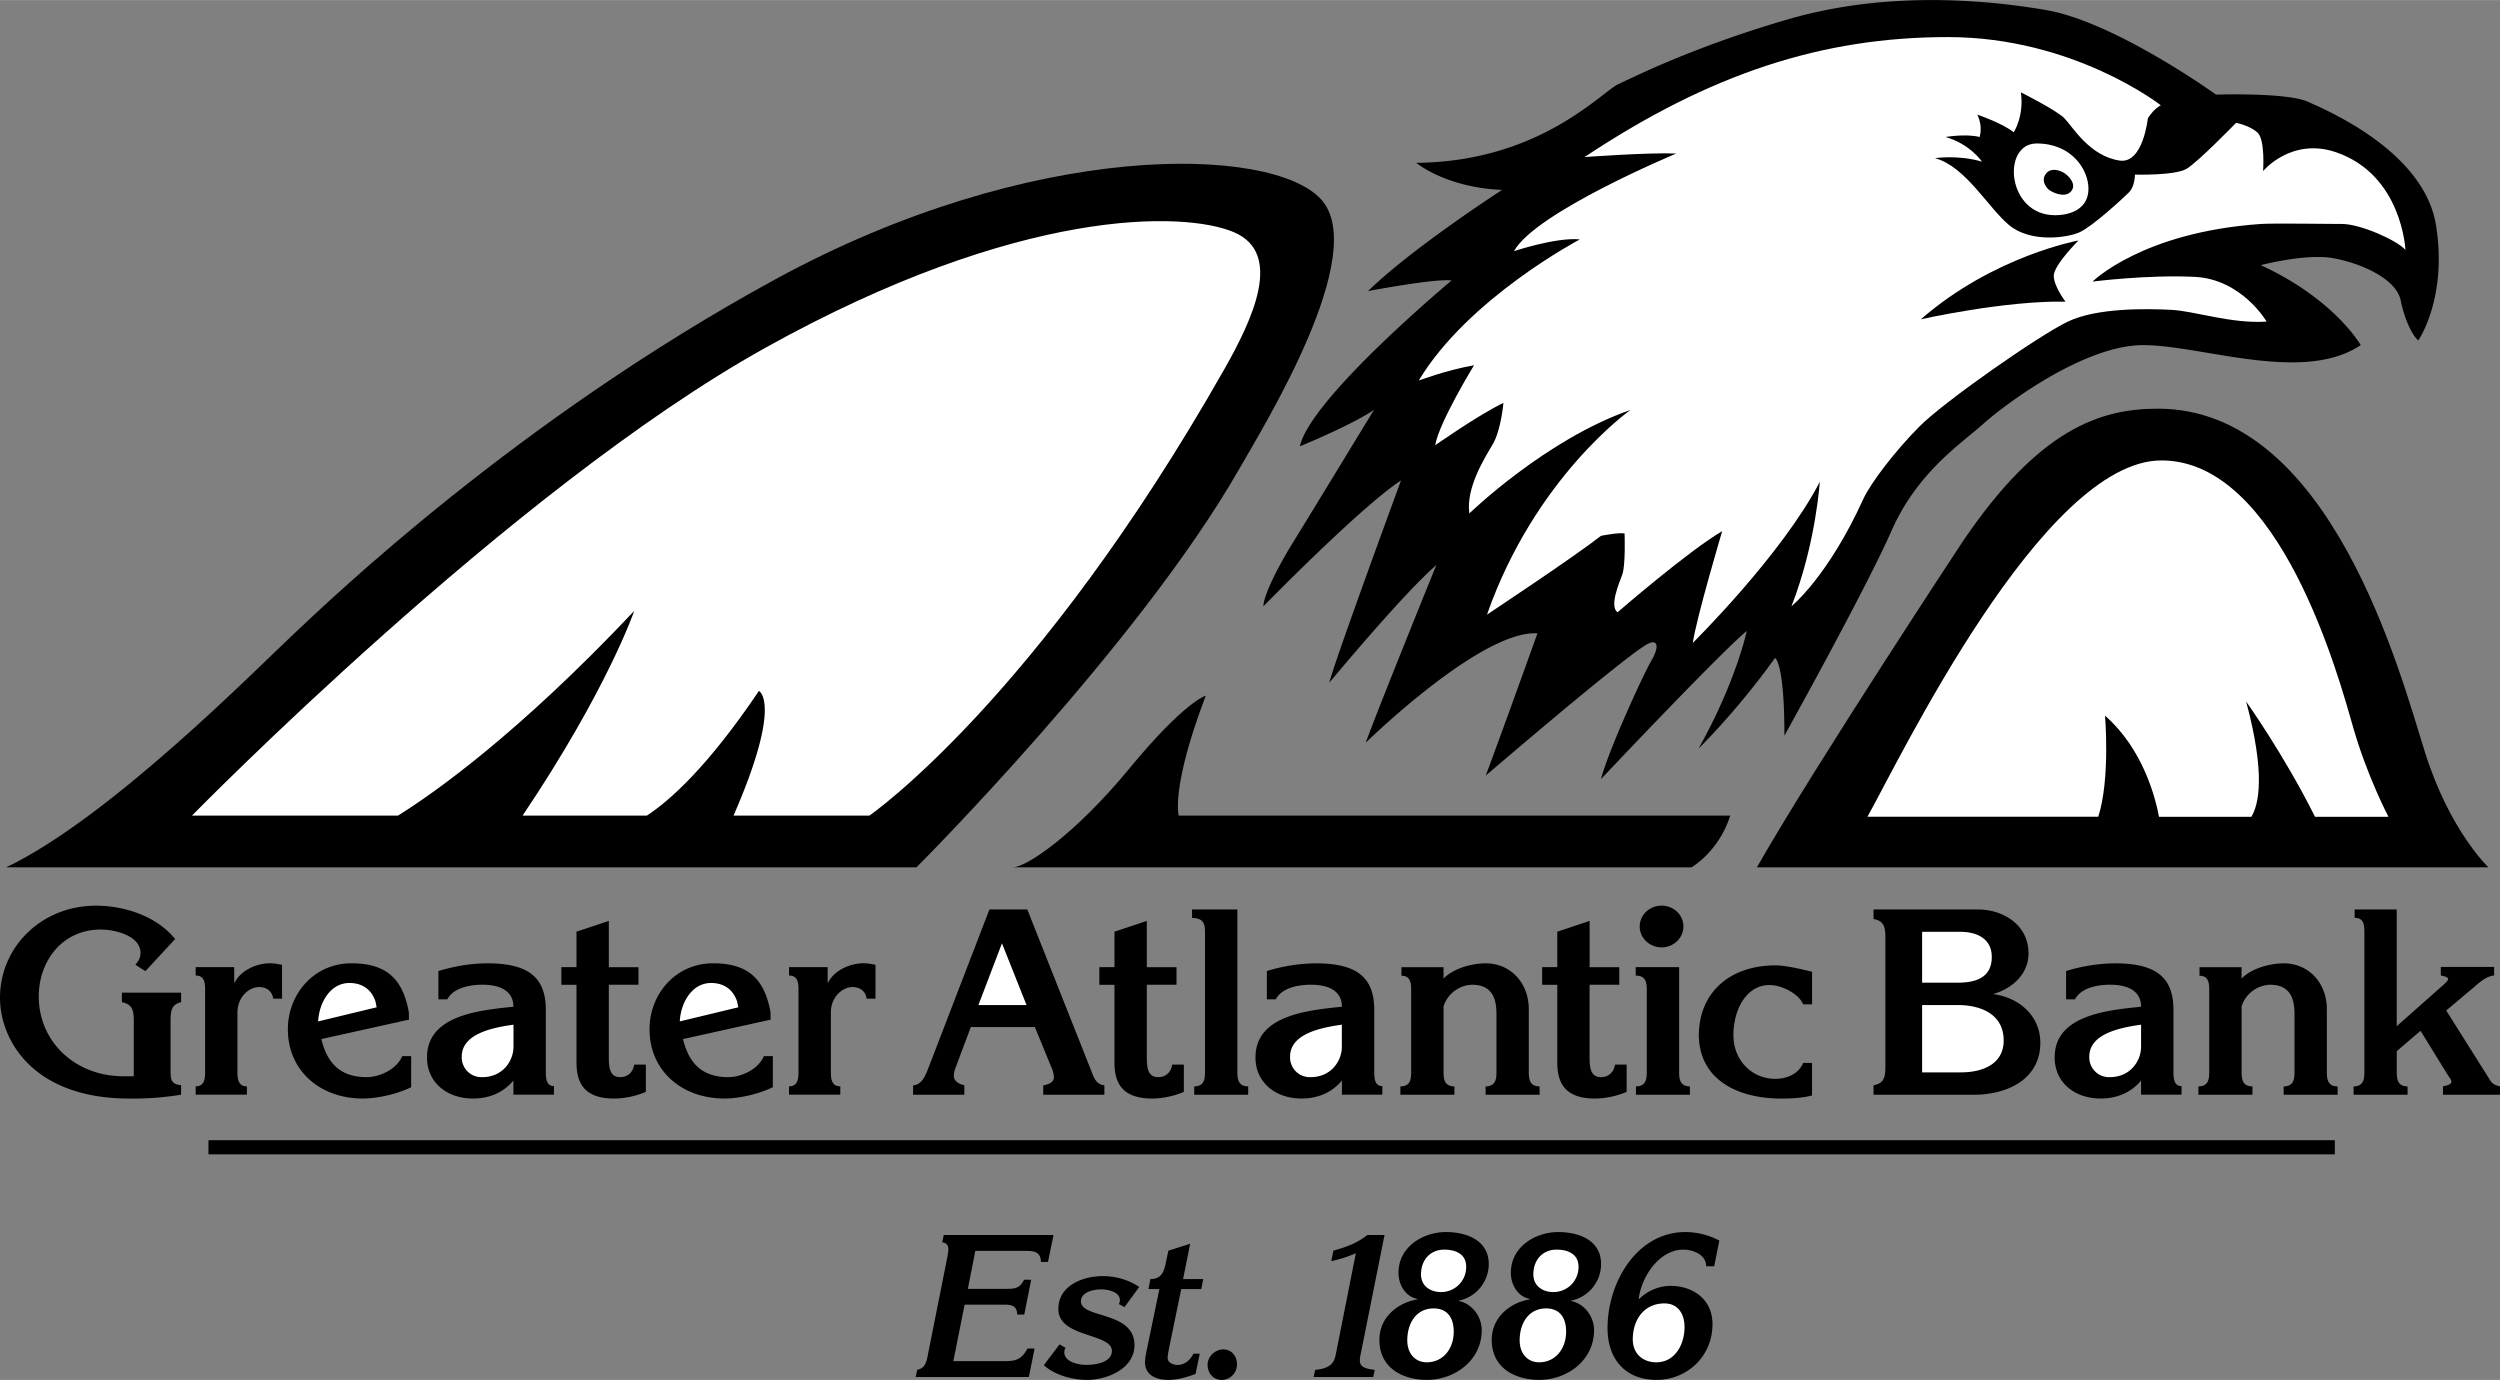 <svg xmlns="http://www.w3.org/2000/svg" width="2500" height="1380" viewBox="0 0 66.428 36.664"><rect x="0" y="0" width="66.428" height="36.664" fill="#808080" stroke="none"/><path d="M.164 23.044h24.188s5.875-5.875 8.562-10.562c.667-1.164 3.5-5.75 2.188-7.188s-7.679-1.596-14.5 2.125c-6.875 3.75-11.812 8.5-12.812 9.438S2.914 21.731.164 23.044zM26.914 23.044h18.031s.719-.406 1.031-1.375H31.32s-.219-.719.719-3.188c0 0-.562.156-2.031 1.938s-2.75 2.625-3.094 2.625zM46.683 23.044h19.438s-1.031-.969-1.688-3.062-2.5-9.125-7.094-9.125c-1.531 0-3.156.531-5.188 3.531 0 0-3.937 5.968-5.468 8.656z"/><path d="M47.414 19.544s2.156-3.875 2.844-5.438 1.844-2.312 2.438-2.844 2.688-2.094 4.25-2.094 4.25 1.031 5.781 0c0 0-.688-1.219-2.656-2.125 0 0 1.188-.312 1.906-.188s1.688.531 1.812 1.125.344.969.469 1.062c0 0 .781-1.125.469-3.062S61.883 2.95 61.32 2.7s-2.438-.188-2.438-.188S56.194.574 54.351.262s-4.375-.469-6.844.25-4.031 1.5-4.5 1.719-2.094 2.062-5.375 2.094c0 0 .781.656 2.281.719 0 0-2.375 1.531-3.562 2.688 0 0 1.812-.344 2.219-.281 0 0-3.75 3.125-4.031 4.406 0 0 1.375-.562 1.969-.969 0 0-1.75 2.875-2.156 3.531s-.781 1.406-.781 1.688c0 0 2.562-2.625 3.656-3.344 0 0-1.781 4.844-1.906 5.375 0 0 1.969-2.375 2.844-3.125 0 0-1.562 3.844-1.875 4.719 0 0 3.062-3 4.562-2.906 0 0-.906 2.531-1.375 3.781 0 0 3.531-3.031 4.25-3.469.326-.198.375.031.156.406s-1.125 2.344-1.344 3.156c0 0 3.156-3.344 3.875-3.938 0 0-.281 1.344-1.281 3.125 0 0 1-.969 2.031-2.406 0 0 .25.094.25 2.063zM3.555 27.188c0-.294 0-.498-.316-.56v-.253h1.573v.253c-.28.062-.28.266-.28.56v1.242c0 .26.014.376.28.403v.252a7.774 7.774 0 0 1-1.372.103C.852 29.188 0 27.61 0 26.512c0-1.359 1.11-2.449 2.548-2.449.77 0 1.624.286 2.105.886l-.79.854-.266-.171c.086-.103.136-.185.136-.314 0-.457-.675-.621-1.057-.621-1.028 0-1.646.847-1.646 1.775 0 1.215.978 2.123 2.243 2.123h.281v-1.407zM5.199 25.696h1.024v.408h.015c.158-.32.574-.511.94-.511.107 0 .208.021.316.041v.899h-.236c-.021-.185-.165-.308-.374-.308-.28 0-.575.28-.575.67v1.551c0 .185 0 .417.251.417v.222H5.199v-.222c.251 0 .251-.232.251-.417v-2.111c0-.198 0-.416-.251-.416v-.223zM10.867 27.091l-.004-.2c-.156-.858-.57-1.297-1.525-1.297-1.006 0-1.689.83-1.689 1.75 0 1.11.863 1.843 1.991 1.843.402 0 .926-.123 1.285-.301v-.826h-.237c-.144.34-.582.559-.948.559-.754 0-1.065-.441-1.201-1.012l2.328-.516zM20.477 27.091l-.004-.2c-.156-.858-.57-1.297-1.525-1.297-1.006 0-1.689.83-1.689 1.75 0 1.11.863 1.843 1.991 1.843.402 0 .926-.123 1.285-.301v-.826h-.237c-.144.34-.582.559-.948.559-.754 0-1.065-.441-1.201-1.012l2.328-.516zM13.644 29.084h1.075v-.227c-.216 0-.216-.232-.216-.416V26.83c0-.858-.458-1.235-1.547-1.235-.438 0-.882.075-1.307.205v.751h.237c.166-.312.604-.388.94-.388.415 0 .816.137.816.585-.946.096-2.296.238-2.296 1.347 0 .674.539 1.092 1.221 1.092.423 0 .802-.15 1.075-.479v.376zM16.965 25.695v.469h-.788v1.895c0 .287.014.56.301.56.215 0 .345-.144.374-.334h.309v.725a2.231 2.231 0 0 1-.84.178c-.853 0-1.003-.479-1.003-.964v-2.059h-.402v-.469h.402v-.942l.859-.286v1.229h.788zM31.261 25.695v.469h-.789v1.895c0 .287.014.56.302.56.215 0 .345-.144.373-.334h.309v.725a2.231 2.231 0 0 1-.84.178c-.853 0-1.003-.479-1.003-.964v-2.059h-.402v-.469h.402v-.942l.859-.286v1.229h.789zM43.026 25.695v.469h-.789v1.895c0 .287.014.56.302.56.215 0 .345-.144.374-.334h.309v.725a2.231 2.231 0 0 1-.84.178c-.853 0-1.003-.479-1.003-.964v-2.059h-.402v-.469h.402v-.942l.859-.286v1.229h.788zM20.967 25.696h1.025v.408h.014c.158-.32.575-.511.941-.511.108 0 .208.021.316.041v.899h-.237c-.021-.185-.166-.308-.374-.308-.28 0-.575.28-.575.67v1.551c0 .185 0 .417.251.417v.222h-1.362v-.222c.251 0 .251-.232.251-.417v-2.111c0-.198 0-.416-.251-.416v-.223zM27.297 24.164H26.29l-1.604 4.166c-.077.191-.167.493-.424.507v.249h1.361v-.249c-.201-.055-.278-.137-.278-.261 0-.068.021-.15.062-.253l.389-1.034h1.702l.424 1.034a.849.849 0 0 1 .083.287c0 .11-.077.192-.285.227v.249h1.625v-.249c-.215-.027-.271-.185-.34-.363l-1.708-4.31zM32.878 28.447c0 .185 0 .417.288.417v.222h-1.434v-.222c.287 0 .287-.232.287-.417v-3.641c0-.205 0-.417-.345-.417v-.225h1.204v4.283zM35.655 29.084h1.075v-.227c-.215 0-.215-.232-.215-.416V26.83c0-.858-.458-1.235-1.547-1.235a4.49 4.49 0 0 0-1.306.205v.751h.237c.166-.312.603-.388.94-.388.416 0 .817.137.817.585-.946.096-2.296.238-2.296 1.347 0 .674.54 1.092 1.222 1.092.423 0 .802-.15 1.075-.479v.376zM38.356 25.999c.245-.254.721-.404 1.125-.404.639 0 1.141.5 1.141 1.224v1.63c0 .185 0 .416.287.416v.222h-1.435v-.222c.289 0 .289-.231.289-.416v-1.507c0-.423-.123-.778-.649-.778a.823.823 0 0 0-.757.573v1.712c0 .185 0 .416.288.416v.222H37.21v-.222c.287 0 .287-.231.287-.416v-2.107c0-.198 0-.417-.259-.417v-.227h1.118v.301zM44.616 28.448c0 .184 0 .416.287.416v.222h-1.434v-.222c.288 0 .288-.232.288-.416v-2.11c0-.198 0-.417-.294-.417v-.225h1.154v2.752zM44.15 25.172c-.315 0-.581-.252-.581-.551 0-.32.266-.559.581-.559.315 0 .58.238.58.559 0 .299-.265.551-.58.551zM47.018 26.172c.352 0 .793.253.894.513h.237v-.865c-.266-.068-.708-.171-.974-.171-1.149 0-2.014.66-2.035 1.834h-.002l.001.019-.001.022h.002c.024 1.171 1.039 1.664 2.189 1.664.266 0 .553-.014.819-.082v-.865h-.237c-.101.259-.388.423-.739.423-.618 0-1.113-.485-1.113-1.161s.341-1.331.959-1.331zM49.781 29.086h2.67c.903 0 1.763-.423 1.763-1.379 0-.703-.544-1.195-1.231-1.29v-.014c.508-.15.917-.54.917-1.072 0-.758-.673-1.167-1.34-1.167h-2.778v.253c.315.055.315.266.315.56v3.297c0 .294 0 .506-.315.56v.252zM56.891 29.084h1.075v-.227c-.215 0-.215-.232-.215-.416V26.83c0-.858-.458-1.235-1.547-1.235a4.49 4.49 0 0 0-1.306.205v.751h.237c.165-.312.603-.388.939-.388.416 0 .817.137.817.585-.946.096-2.296.238-2.296 1.347 0 .674.54 1.092 1.221 1.092.423 0 .803-.15 1.075-.479v.376zM59.561 25.999c.245-.254.721-.404 1.125-.404.639 0 1.141.5 1.141 1.224v1.63c0 .185 0 .416.287.416v.222h-1.435v-.222c.289 0 .289-.231.289-.416v-1.507c0-.423-.123-.778-.649-.778a.823.823 0 0 0-.757.573v1.712c0 .185 0 .416.288.416v.222h-1.435v-.222c.287 0 .287-.231.287-.416v-2.107c0-.198 0-.417-.259-.417v-.227h1.118v.301zM66.271 25.691v.226c-.237.027-.424.219-.604.37l-.668.561 1.149 1.825c.071.123.136.157.28.191v.222h-1.515v-.222c.165-.034.223-.068.223-.123 0-.048-.043-.103-.086-.164l-.733-1.189-.632.54v.52c0 .185 0 .417.287.417v.222h-1.434v-.222c.287 0 .287-.232.287-.417v-3.645c0-.205 0-.417-.259-.417v-.222h1.118v3.101l1.221-1.081c.093-.082.144-.137.144-.171 0-.048-.072-.068-.194-.096v-.226h1.416zM24.372 36.394c.249-.042.259-.292.3-.485l.482-2.416c.025-.126.045-.227.045-.3 0-.109-.041-.161-.163-.188l.041-.192h2.916l-.147.716h-.188c-.005-.294-.218-.294-.437-.294h-1.306l-.198 1.009h.996c.238 0 .376 0 .498-.242h.188l-.183.924h-.188c-.005-.24-.162-.262-.351-.262h-1.046l-.3 1.501h1.371c.3 0 .447-.052.6-.335h.188l-.152.757h-3.007l.041-.193zM29.879 34.729l-.147-.079c.01-.036.025-.062.025-.104 0-.226-.325-.288-.493-.288-.192 0-.542.062-.542.319 0 .462 1.422.252 1.422 1.159 0 .644-.747.928-1.259.928-.392 0-.879-.135-1.148-.393l.416-.551.158.089a.245.245 0 0 0-.031.121c0 .262.386.335.584.335.229 0 .68-.058.68-.372 0-.478-1.422-.346-1.422-1.111 0-.635.661-.876 1.178-.876.345 0 .686.095.971.288l-.392.535zM31.971 33.984l-.051.266h-.533l-.3 1.454c-.02.105-.061.278-.061.378 0 .132.163.184.259.184.193 0 .34-.126.426-.299h.168l-.112.537c-.229.088-.482.16-.726.16-.285 0-.616-.108-.616-.467 0-.12.031-.262.056-.378l.325-1.569h-.29l.051-.266c.3 0 .366-.199.417-.466l.061-.288.579-.184-.188.938h.535zM32.458 36.664c-.218 0-.371-.184-.371-.403 0-.226.208-.408.416-.408.223 0 .365.178.365.397a.409.409 0 0 1-.41.414zM36.169 35.908c-.02.094-.036.173-.036.236 0 .142.082.221.396.252l-.041.19h-1.583l.041-.19c.513-.042.523-.294.563-.488l.518-2.611a3.216 3.216 0 0 1-.654.21l.056-.278c.355-.1.619-.193.903-.416h.457l-.62 3.095zM38.75 34.56a.996.996 0 0 0 .808-.972c0-.654-.62-.853-1.137-.853-.607 0-1.261.389-1.261 1.083 0 .324.188.632.502.695v.011c-.527.089-1.01.477-1.01 1.077 0 .764.646 1.062 1.263 1.062.729 0 1.456-.509 1.456-1.323 0-.371-.274-.717-.62-.774v-.011.005zM41.735 34.56a.996.996 0 0 0 .808-.972c0-.654-.62-.853-1.137-.853-.607 0-1.261.389-1.261 1.083 0 .324.188.632.502.695v.011c-.527.089-1.01.477-1.01 1.077 0 .764.645 1.062 1.263 1.062.729 0 1.456-.509 1.456-1.323 0-.371-.274-.717-.62-.774v-.011.005zM45.685 32.961a1.959 1.959 0 0 0-.904-.226c-1.284 0-2.067 1.336-2.067 2.551 0 .837.485 1.377 1.301 1.377.807 0 1.488-.619 1.488-1.481 0-.66-.518-1.017-1.117-1.017-.299 0-.619.131-.833.352l-.01-.011c.076-.596.548-1.304 1.188-1.304.244 0 .604.125.604.442h.213l.137-.683zM5.539 30.294h56.5v.375h-56.5z"/><path d="M32.789 6.169c-1.312-.562-5.688-.688-12.438 3.062S5.102 21.669 5.102 21.669h5.474c.969-.605 3.2-2.177 6.276-5.438 0 0-.714 2.088-2.966 5.438h3.304c.604-.397 1.617-1.294 2.975-3.312 0 0 .643.293-.674 3.312h3.611s4.438-3.062 9.438-11.875c.75-1.323 1.562-3.063.249-3.625zM55.933 19.013c1.009.886 1.339 2.178 1.434 2.688h2.454c.199-.326.381-1.127-.138-3.062 0 0 1.003 1.406 1.83 3.062h1.952s-.562-1.062-.938-2.375-1.938-7.094-5.094-7.094S50.464 20.2 49.62 21.7h6.133c.324-1.004.18-2.687.18-2.687zM47.602 16.106s.969-.781 1.906-2.844c.192-.423.844-1.281 1.5-1.938s3.156-2.406 3.938-2.781 2.125-.344 2.75-.312 1.594.375 2.531.312c0 0-.656-1.125-1.906-1.188s-2.719.125-2.719.125 1.312-1.312 4.469-1.531c.344-.023 1.656 0 2.156 0s1.469.438 1.688.688c0 0-.086-1.992-1.844-2.594-1.188-.406-1.938.5-1.938.5s.062-.844-.156-1.031-.562-.25-.562-.25-1 1.031-1.312 1.219-1.375.156-1.375.156 0 .312-.156.469-.969.906-1.312 1.062-1.312.281-1.875-.188-1.158-1.561-1.971-1.78c0 0 .625-.094 1.25.094 0 0-.312-.469-.969-.656 0 0 .531-.094.906 0 0 0 .094-.281-.062-.594 0 0 .656.219.969.469 0 0 .281-.438.188-1.062 0 0 .938.469 1.156.688s.663 1.005 1.469 1.125c.625.094.75-1.125.75-1.125s.156-.25.344-.344c0 0-2.312-1.812-5.656-1.812s-6.312.969-9.656 3.188c0 0 1.688-.125 2.438-.094 0 0-3.75 1.562-4.312 2.594 0 0 1.125-.375 1.75-.312 0 0-2.969 1.562-4.281 3.75 0 0 .75-.281 1.469-.406 0 0-.938 1.531-1.031 2.125 0 0 1.156-.812 1.812-1.125 0 0-.062.719-.281 1.094s-.719 1.156-.625 1.844c0 0 2.031-1.969 4.281-2.75 0 0-2.531 1.781-3.812 5.438 0 0 2.312-1.531 3.031-2.094 0 0 .469-.094.625-.062 0 0 .031.844-.062 1.094s-.344.844-.125 1c0 0 1.875-1.625 2.781-2.156 0 0-.688 2.312-.781 2.969 0 0 2.375-2.344 3.375-4.281-.003-.005-.097 1.62-.753 3.307z" fill="#fff"/><path d="M55.227 6.388s-2.25.406-4.188 2.094c0 0 2.219-.5 3.844-.469 0 0-.312-.406-.312-.688s.656-.937.656-.937z"/><path d="M54.602 5.716c.469 0 .891-.203.891-.703s-.438-1.203-1.376-1.203-.797 1.906.485 1.906z" fill="#fff"/><path d="M54.383 4.591c.135-.147.375-.062.484.016s.328.297.156.484-.531 0-.594-.062-.218-.251-.046-.438z"/><path d="M10.008 26.763l-1.554.375c.021-.469.304-1.021.833-1.021.251 0 .557.099.689.489l.032.157zM19.617 26.763l-1.554.375c.021-.469.304-1.021.833-1.021.251 0 .557.099.689.489l.032.157zM13.644 27.809c0 .374-.279.81-.831.81a.524.524 0 0 1-.544-.544c0-.599.788-.769 1.375-.85v.584zM25.998 26.703l.625-1.641.653 1.641zM35.655 27.809c0 .374-.28.81-.832.81a.524.524 0 0 1-.544-.544c0-.599.788-.769 1.375-.85v.584zM51.073 28.492v-1.789h.94c.639 0 1.227.253 1.227.942 0 .628-.559.847-1.133.847h-1.034zM51.073 26.109v-1.352h1.012c.438 0 .839.178.839.669 0 .539-.409.683-.904.683h-.947zM56.891 27.809c0 .374-.28.81-.832.81a.524.524 0 0 1-.544-.544c0-.599.788-.769 1.376-.85v.584zM38.375 33.202c.294 0 .583.11.583.454a.663.663 0 0 1-.674.673c-.273 0-.526-.156-.526-.47 0-.385.248-.657.617-.657zM37.909 36.196c-.309 0-.516-.24-.516-.58 0-.46.237-.852.703-.852.354 0 .531.24.531.616.001.456-.282.816-.718.816zM41.36 33.202c.293 0 .583.11.583.454a.663.663 0 0 1-.674.673c-.273 0-.526-.156-.526-.47 0-.385.248-.657.617-.657zM40.895 36.196c-.309 0-.516-.24-.516-.58 0-.46.238-.852.704-.852.354 0 .531.24.531.616-.001.456-.284.816-.719.816zM44.009 36.196c-.345 0-.624-.22-.624-.607 0-.544.314-.958.842-.958.35 0 .533.267.533.628 0 .471-.259.937-.751.937z" fill="#fff"/></svg>